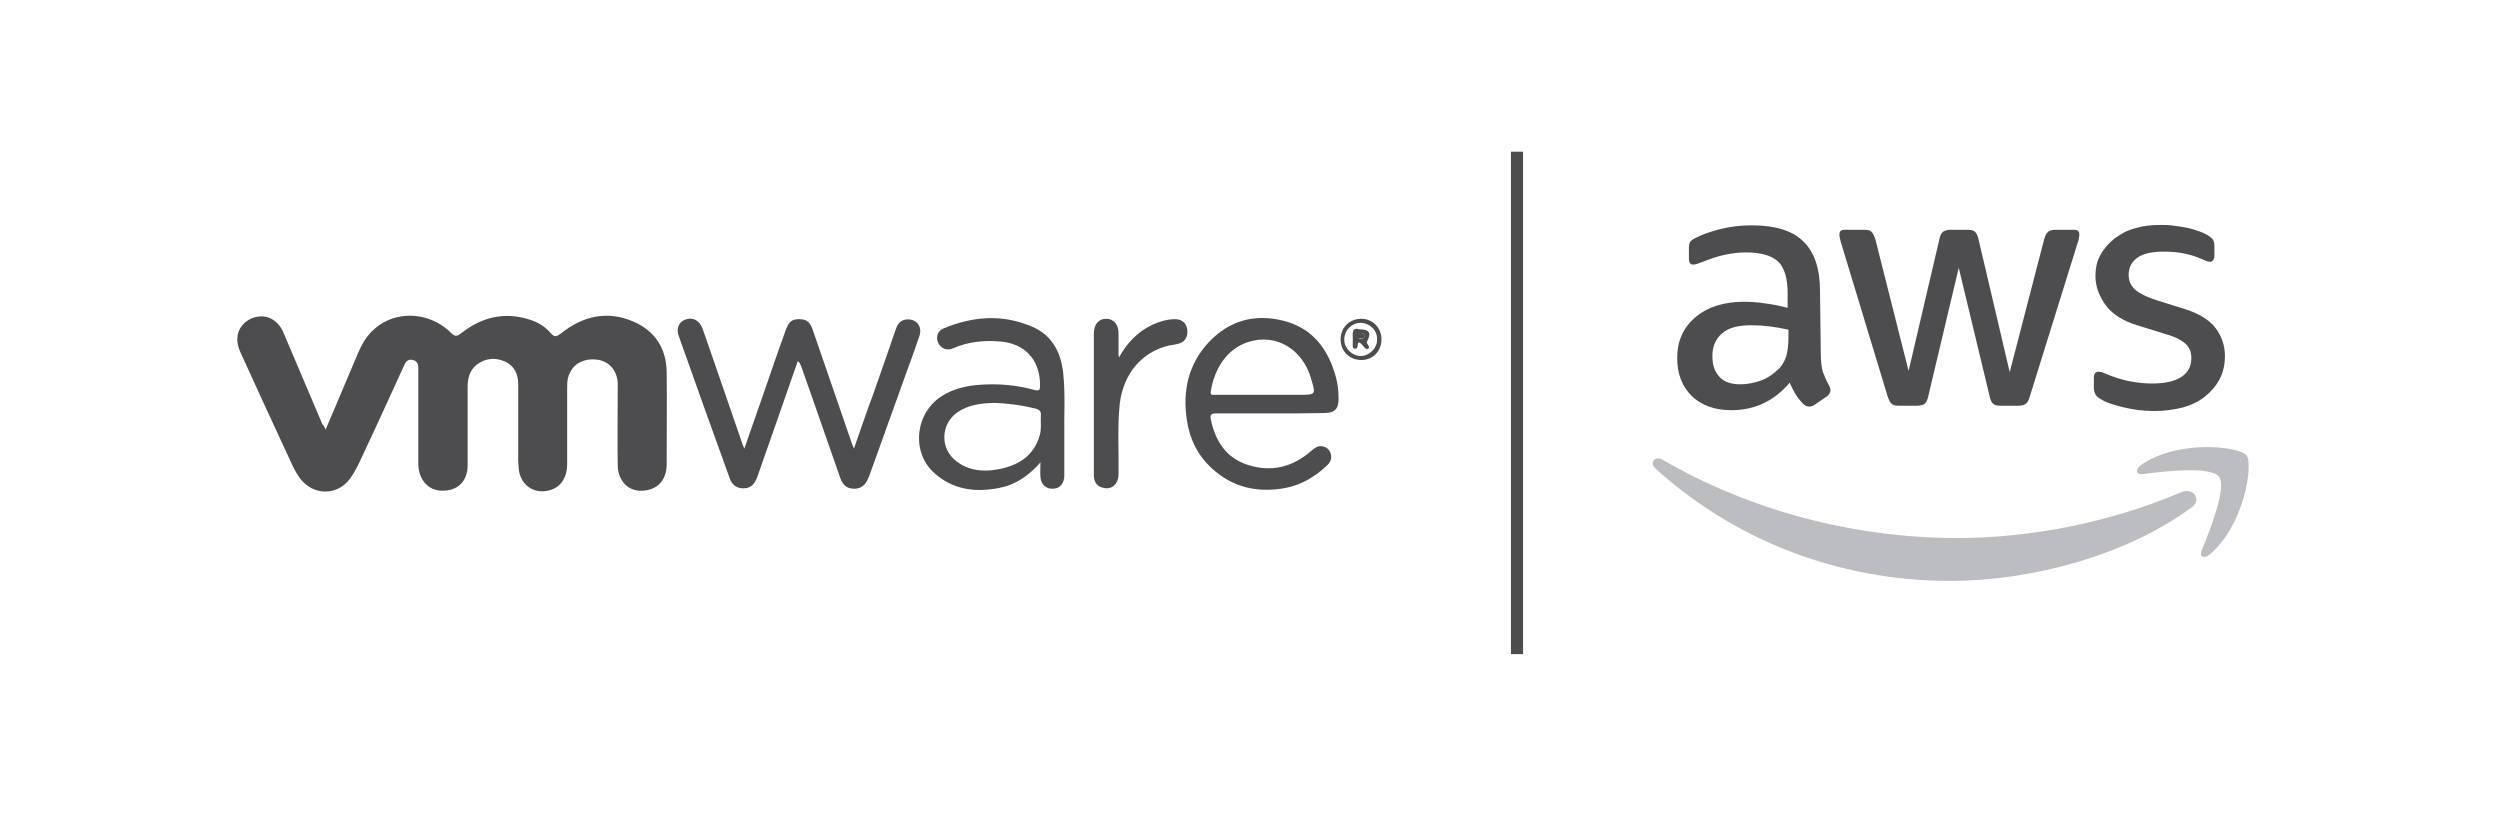 <?xml version="1.0" encoding="utf-8"?>
<!-- Generator: Adobe Illustrator 21.0.0, SVG Export Plug-In . SVG Version: 6.00 Build 0)  -->
<svg version="1.0" id="Layer_1" xmlns="http://www.w3.org/2000/svg" xmlns:xlink="http://www.w3.org/1999/xlink" x="0px" y="0px"
	 viewBox="0 0 618 201" style="enable-background:new 0 0 618 201;" xml:space="preserve">
<style type="text/css">
	.st0{fill:#4D4D4F;}
	.st1{fill:#BCBDC0;}
	.st2{fill-rule:evenodd;clip-rule:evenodd;fill:#4D4D4F;}
	.st3{fill:none;stroke:#4D4D4F;stroke-width:3;stroke-miterlimit:10;}
</style>
<g>
	<path class="st0" d="M450.1,87.5c0,1.8,0.2,3.3,0.5,4.4c0.4,1.1,0.9,2.3,1.6,3.5c0.2,0.4,0.3,0.8,0.3,1.1c0,0.5-0.3,1-0.9,1.5
		l-3.1,2.1c-0.4,0.3-0.9,0.4-1.3,0.4c-0.5,0-1-0.2-1.5-0.7c-0.7-0.7-1.3-1.5-1.8-2.3c-0.5-0.8-1-1.8-1.5-2.9
		c-3.8,4.5-8.6,6.8-14.4,6.8c-4.1,0-7.4-1.2-9.8-3.5c-2.4-2.4-3.6-5.5-3.6-9.4c0-4.2,1.5-7.5,4.5-10.1c3-2.5,7-3.8,12-3.8
		c1.7,0,3.4,0.1,5.2,0.4c1.8,0.2,3.7,0.6,5.6,1.1v-3.6c0-3.7-0.8-6.3-2.3-7.8c-1.6-1.5-4.2-2.3-8-2.3c-1.7,0-3.5,0.2-5.3,0.6
		c-1.8,0.4-3.6,1-5.3,1.7c-0.8,0.3-1.4,0.5-1.7,0.6c-0.3,0.1-0.6,0.1-0.8,0.1c-0.7,0-1-0.5-1-1.5v-2.4c0-0.8,0.1-1.4,0.3-1.7
		c0.2-0.3,0.7-0.7,1.4-1c1.7-0.9,3.8-1.6,6.2-2.2c2.4-0.6,5-0.9,7.6-0.9c5.8,0,10.1,1.3,12.8,4c2.7,2.6,4.1,6.7,4.1,12.1L450.1,87.5
		L450.1,87.5z M430.2,95c1.6,0,3.3-0.3,5-0.9s3.3-1.7,4.7-3.1c0.8-0.9,1.4-2,1.7-3.1c0.3-1.2,0.5-2.6,0.5-4.3v-2.1
		c-1.4-0.3-2.9-0.6-4.5-0.8c-1.6-0.2-3.1-0.3-4.6-0.3c-3.3,0-5.7,0.6-7.3,2s-2.4,3.2-2.4,5.6c0,2.3,0.6,4,1.8,5.2
		C426.2,94.4,427.9,95,430.2,95z M469.5,100.3c-0.9,0-1.5-0.1-1.9-0.5c-0.4-0.3-0.7-1-1-1.9L455.1,60c-0.3-1-0.4-1.6-0.4-2
		c0-0.8,0.4-1.2,1.2-1.2h4.8c0.9,0,1.6,0.1,1.9,0.5c0.4,0.3,0.7,1,1,1.9l8.2,32.5l7.6-32.5c0.2-1,0.5-1.6,0.9-1.9
		c0.4-0.3,1.1-0.5,2-0.5h3.9c0.9,0,1.6,0.1,2,0.5c0.4,0.3,0.7,1,0.9,1.9l7.7,32.8l8.5-32.8c0.3-1,0.6-1.6,1-1.9
		c0.4-0.3,1-0.5,1.9-0.5h4.6c0.8,0,1.2,0.4,1.2,1.2c0,0.2,0,0.5-0.1,0.8c0,0.3-0.1,0.7-0.3,1.2l-11.8,37.9c-0.3,1-0.6,1.6-1,1.9
		c-0.4,0.3-1,0.5-1.9,0.5h-4.2c-0.9,0-1.6-0.1-2-0.5c-0.4-0.3-0.7-1-0.9-2l-7.6-31.6l-7.5,31.6c-0.2,1-0.5,1.6-0.9,2
		c-0.4,0.3-1.1,0.5-2,0.5H469.5z M532.5,101.6c-2.5,0-5.1-0.3-7.5-0.9c-2.5-0.6-4.4-1.2-5.6-2c-0.8-0.4-1.3-0.9-1.5-1.4
		s-0.3-0.9-0.3-1.4v-2.5c0-1,0.4-1.5,1.1-1.5c0.3,0,0.6,0,0.9,0.1s0.7,0.3,1.2,0.5c1.7,0.7,3.5,1.3,5.4,1.7c2,0.4,3.9,0.6,5.8,0.6
		c3.1,0,5.5-0.5,7.2-1.6c1.7-1.1,2.5-2.6,2.5-4.7c0-1.4-0.4-2.5-1.3-3.4c-0.9-0.9-2.5-1.8-5-2.5l-7.1-2.2c-3.6-1.1-6.2-2.8-7.8-5
		c-1.6-2.2-2.5-4.6-2.5-7.1c0-2.1,0.4-3.9,1.3-5.4c0.9-1.6,2.1-2.9,3.5-4c1.5-1.1,3.1-2,5.1-2.5c2-0.6,4-0.8,6.2-0.8
		c1.1,0,2.2,0,3.3,0.2c1.1,0.1,2.2,0.3,3.2,0.5c1,0.2,1.9,0.5,2.8,0.8c0.9,0.3,1.6,0.6,2.1,0.9c0.7,0.4,1.2,0.8,1.5,1.2
		c0.3,0.4,0.4,0.9,0.4,1.6v2.3c0,1-0.4,1.6-1.1,1.6c-0.4,0-1-0.2-1.9-0.6c-2.8-1.3-5.9-1.9-9.4-1.9c-2.8,0-5,0.4-6.5,1.4
		s-2.3,2.4-2.3,4.4c0,1.4,0.5,2.5,1.5,3.5c1,0.9,2.8,1.9,5.4,2.7l7,2.2c3.5,1.1,6.1,2.7,7.6,4.7c1.5,2,2.3,4.3,2.3,6.9
		c0,2.1-0.4,4-1.3,5.7c-0.9,1.7-2.1,3.1-3.6,4.3c-1.5,1.2-3.3,2.1-5.4,2.7C537.3,101.3,535,101.6,532.5,101.6z"/>
	<path class="st1" d="M541.8,125.4c-16.1,11.9-39.6,18.2-59.7,18.2c-28.2,0-53.7-10.4-72.9-27.8c-1.5-1.4-0.1-3.2,1.7-2.2
		c20.8,12.1,46.4,19.4,72.9,19.4c17.9,0,37.5-3.7,55.6-11.4C542.1,120.5,544.4,123.5,541.8,125.4z M548.5,117.8
		c-2.1-2.6-13.6-1.3-18.9-0.6c-1.6,0.2-1.8-1.2-0.4-2.2c9.2-6.5,24.4-4.6,26.1-2.5c1.8,2.2-0.5,17.4-9.1,24.6
		c-1.3,1.1-2.6,0.5-2-0.9C546.2,131.3,550.6,120.4,548.5,117.8z"/>
</g>
<g>
	<path class="st2" d="M80.5,106.2c2.1-5,4.1-9.7,6.1-14.4c0.8-1.9,1.6-3.9,2.5-5.8c4.4-9.4,15.8-10.2,22.3-3.8
		c1.2,1.2,1.7,0.9,2.7,0.1c5-3.9,10.6-5.3,16.8-3.3c2,0.6,3.8,1.7,5.2,3.3c1,1.2,1.5,0.9,2.6,0.1c5.4-4.3,11.4-5.7,17.9-2.9
		c5.3,2.3,8.1,6.6,8.2,12.4c0.1,7.6,0,15.3,0,22.9c0,4.2-2.7,6.7-6.8,6.5c-3.1-0.2-5.3-2.8-5.3-6.4c-0.1-6.3,0-12.5,0-18.8
		c0-0.5,0-1,0-1.5c-0.2-3.2-2.3-5.4-5.2-5.7c-3.4-0.4-6.1,1.2-7,4.2c-0.3,0.9-0.3,1.9-0.3,2.9c0,6.2,0,12.4,0,18.6
		c0,3.5-1.6,5.9-4.4,6.6c-3.6,1-6.9-1.1-7.5-4.8c-0.1-0.8-0.2-1.7-0.2-2.6c0-6.3,0-12.5,0-18.8c0-2.5-0.9-4.5-3.2-5.6
		c-2.4-1.1-4.8-0.9-7,0.7c-1.8,1.4-2.3,3.4-2.3,5.5c0,6.5,0,12.9,0,19.4c0,4-2.5,6.4-6.4,6.3c-3.4-0.1-5.7-2.7-5.8-6.6
		c0-7.6,0-15.2,0-22.7c0-0.4,0-0.8,0-1.2c0-0.9-0.4-1.6-1.3-1.8c-1-0.3-1.7,0.2-2.1,1.1c-1.2,2.7-2.5,5.4-3.7,8.1
		c-2.5,5.5-5.1,11.1-7.7,16.6c-0.6,1.2-1.2,2.3-2,3.4c-3.1,4.4-9.1,4.4-12.4,0.1c-1.5-2-2.4-4.4-3.5-6.7
		c-3.8-8.2-7.6-16.4-11.3-24.6c-1.6-3.5-0.5-6.7,2.6-8.2c3.3-1.5,6.6-0.1,8.1,3.5c3.2,7.5,6.4,15.1,9.6,22.6
		C80,105.1,80.2,105.5,80.5,106.2z"/>
	<path class="st2" d="M197.2,89.3c-1.5,4.4-3.1,8.8-4.6,13.2c-1.8,5.1-3.6,10.3-5.4,15.4c-0.7,1.9-1.7,2.8-3.3,2.8
		c-1.7,0.1-3-0.8-3.6-2.7c-4.2-11.6-8.4-23.3-12.5-34.9c-0.7-1.9,0-3.5,1.6-4.1c1.9-0.7,3.5,0.2,4.3,2.3c3.2,9.1,6.3,18.3,9.5,27.5
		c0.2,0.6,0.4,1.2,0.8,2.1c1.5-4.4,3-8.5,4.4-12.6c1.9-5.5,3.8-11.1,5.8-16.6c0.8-2.2,1.5-2.8,3.4-2.8c1.8,0,2.7,0.7,3.4,2.9
		c3.1,9,6.2,18,9.3,27c0.2,0.6,0.4,1.2,0.8,2.1c1.6-4.6,3.1-9,4.7-13.3c1.9-5.4,3.8-10.8,5.6-16.1c0.4-1.2,1-2.2,2.4-2.5
		c2.5-0.4,4.3,1.5,3.5,4c-1,3-2.1,6-3.2,9c-3.1,8.5-6.1,17.1-9.2,25.6c-0.1,0.2-0.2,0.5-0.3,0.7c-0.7,1.7-1.9,2.6-3.6,2.5
		c-1.6,0-2.7-0.9-3.3-2.7c-1.5-4.2-2.9-8.4-4.4-12.6c-1.8-5.1-3.5-10.1-5.3-15.1C197.7,90,197.8,89.6,197.2,89.3z"/>
	<path class="st2" d="M257.2,114.3c-2.9,3.3-6.1,5.5-10.1,6.3c-6,1.2-11.7,0.5-16.4-3.9c-5.6-5.4-4.3-14.9,2.3-18.9
		c2.9-1.8,6.2-2.5,9.5-2.7c4.5-0.3,8.9,0.1,13.2,1.3c1.3,0.3,1.4,0,1.4-1.2c0-6.3-3.8-10.4-10.1-10.8c-3.9-0.3-7.8,0.1-11.4,1.7
		c-1.5,0.7-3.1,0-3.7-1.4c-0.6-1.4-0.1-2.9,1.3-3.5c7.2-3,14.5-3.6,21.8-0.5c4.9,2,7.2,6.2,7.8,11.3c0.6,5.3,0.2,10.7,0.3,16.1
		c0,3.1,0,6.3,0,9.4c0,1.9-1,3.2-2.6,3.3c-1.8,0.2-3.2-1-3.3-2.9C257.1,116.9,257.2,115.8,257.2,114.3z M245.7,99.6
		c-3.1,0.1-6.2,0.4-9,2.3c-4.2,2.9-4.4,9-0.3,12.1c3.1,2.4,6.7,2.7,10.4,2c4.8-0.9,8.7-3.2,10.2-8.3c0.5-1.6,0.2-3.3,0.3-5
		c0.1-1-0.3-1.4-1.3-1.7C252.7,100.2,249.3,99.7,245.7,99.6z"/>
	<path class="st2" d="M314,102.2c-4.5,0-9,0-13.5,0c-1.1,0-1.4,0.3-1.2,1.4c1.1,5.4,3.8,9.6,9.1,11.3c5.8,1.9,11.1,0.6,15.7-3.4
		c0.7-0.6,1.5-1.3,2.5-1.2c1.1,0.1,1.9,0.6,2.3,1.7c0.4,1.1,0.1,2.1-0.7,2.9c-2.9,2.8-6.3,4.9-10.3,5.7c-6.8,1.3-13.1,0-18.3-4.8
		c-3.5-3.2-5.5-7.2-6.2-11.9c-1.1-7.2,0.3-13.8,5.4-19.3c5.1-5.4,11.4-7.1,18.5-5.3c7.1,1.8,11,6.9,12.9,13.8
		c0.5,1.8,0.7,3.7,0.7,5.5c0,2.5-1,3.5-3.5,3.5C322.9,102.2,318.5,102.2,314,102.2z M312,97.6c3,0,6.1,0,9.1,0c4.2,0,4.2,0,3-4
		c-2.1-7.3-8.6-11.2-15.4-9.1c-5.6,1.7-8.6,7-9.4,12.3c-0.2,1,0.6,0.8,1.2,0.8C304.3,97.6,308.2,97.6,312,97.6z"/>
	<path class="st2" d="M276.6,88.4c2-3.7,4.7-6.4,8.2-8.1c1.8-0.8,3.7-1.4,5.7-1.4c1.7,0,2.8,1,3,2.6c0.2,1.8-0.6,3.1-2.3,3.5
		c-0.7,0.2-1.5,0.3-2.2,0.4c-6.8,1.6-11.3,7-12.2,14.4c-0.6,5.8-0.2,11.7-0.3,17.6c-0.1,2.3-1.7,3.7-3.7,3.2
		c-1.6-0.3-2.4-1.4-2.4-3.2c0-4.4,0-8.9,0-13.3c0-7.2,0-14.4,0-21.7c0-2.2,1.2-3.6,3-3.6c1.9,0,3.1,1.4,3.1,3.6c0,1.8,0,3.6,0,5.5
		C276.6,87.9,276.6,88,276.6,88.4z"/>
	<path class="st2" d="M341.5,83.9c0,2.9-2.1,5.1-5,5.1c-2.9,0-5.1-2.2-5.1-5.1c0-2.9,2.2-5.1,5.1-5.1
		C339.3,78.8,341.5,81,341.5,83.9z M336.4,79.8c-2.2,0-4,1.7-4.1,4c-0.1,2.2,1.9,4.2,4.1,4.2c2.1,0,4.1-2,4-4.1
		C340.5,81.7,338.7,79.9,336.4,79.8z"/>
	<path class="st2" d="M336,81.4c2.5,0,3,0.9,2,2.9c-0.3,0.5,0.1,0.7,0.2,1c0.2,0.3,0.4,0.7,0,0.9c-0.3,0.2-0.7,0-0.9-0.3
		c-0.2-0.2-0.4-0.5-0.6-0.7c-0.5-0.5-1-1-1.1,0.2c0,0.4-0.1,0.8-0.7,0.8c-0.6-0.1-0.5-0.6-0.5-0.9c0-0.7,0-1.4,0-2.1
		C334.3,81.8,334.6,80.9,336,81.4z M337.4,83c-0.2-0.5-0.5-0.6-1-0.6c-0.5,0-0.7,0.2-0.7,0.7c0,0.5,0.3,0.7,0.8,0.7
		C336.9,83.7,337.3,83.5,337.4,83z"/>
	<path class="st2" d="M337.4,83c-0.1,0.6-0.5,0.7-1,0.7c-0.5,0-0.8-0.1-0.8-0.7c0-0.5,0.2-0.7,0.7-0.7
		C336.9,82.4,337.2,82.5,337.4,83z"/>
</g>
<line class="st3" x1="375" y1="37.5" x2="375" y2="161.7"/>
</svg>

